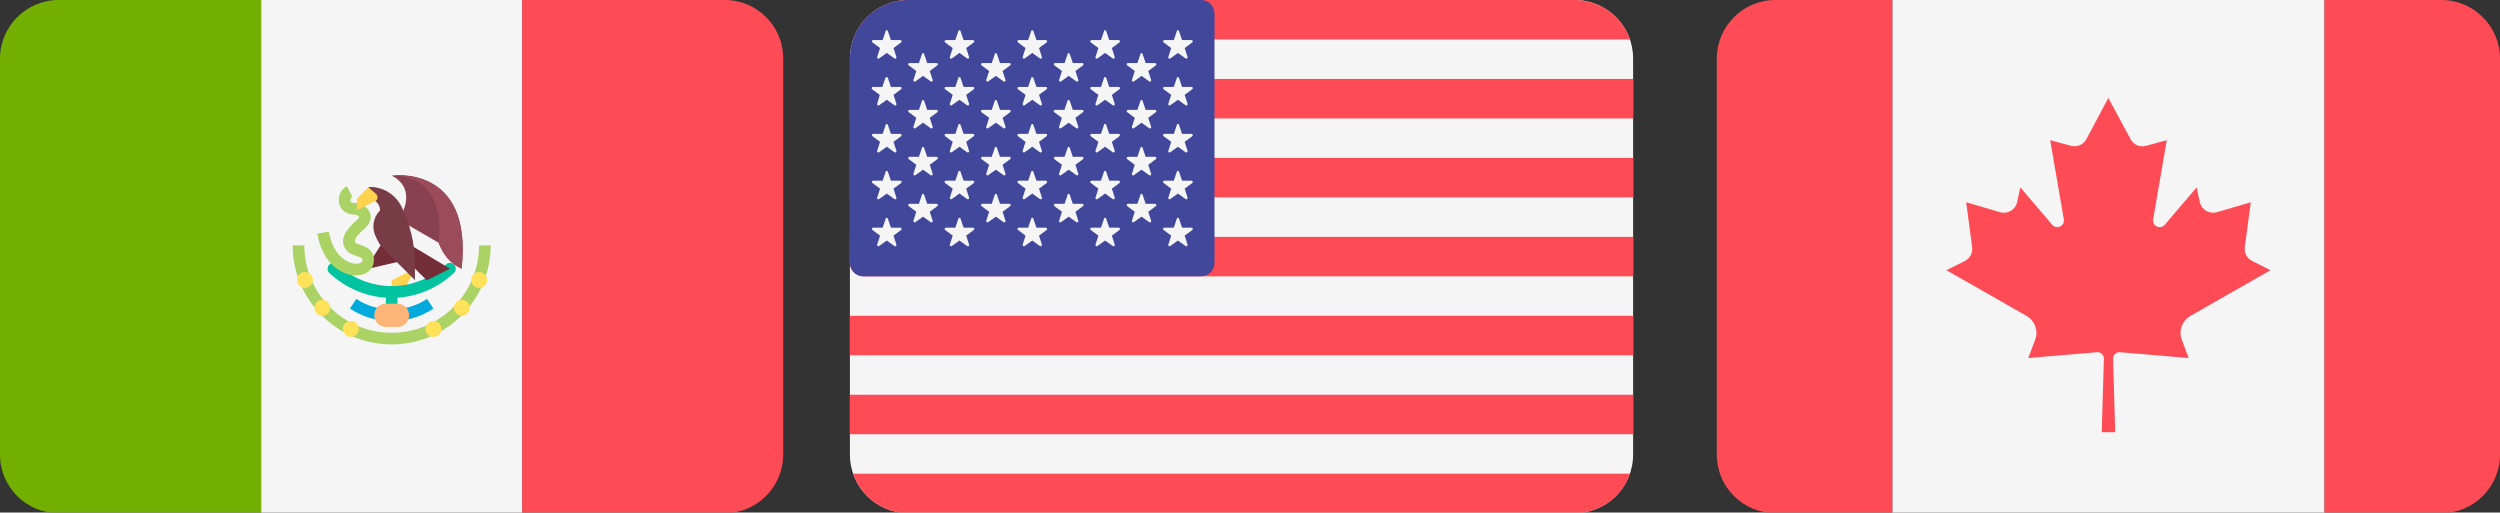 <?xml version="1.0" encoding="utf-8"?>
<!-- Generator: Adobe Illustrator 21.1.0, SVG Export Plug-In . SVG Version: 6.00 Build 0)  -->
<svg version="1.1" id="Capa_1" xmlns="http://www.w3.org/2000/svg" xmlns:xlink="http://www.w3.org/1999/xlink" x="0px" y="0px"
	 viewBox="0 0 1634 335" style="enable-background:new 0 0 1634 335;" xml:space="preserve">
<rect x="0" y="0" width="1634" height="335" fill="#333333" stroke="none"/>
<style type="text/css">
	.st0{fill:#73AF00;}
	.st1{fill:#F5F5F5;}
	.st2{fill:#FF4B55;}
	.st3{fill:#FFD250;}
	.st4{fill:#00C3A0;}
	.st5{fill:#00AADC;}
	.st6{fill:#732D37;}
	.st7{fill:#AAD264;}
	.st8{fill:#874150;}
	.st9{fill:#783C46;}
	.st10{fill:#FFE15A;}
	.st11{fill:#FFB478;}
	.st12{fill:#9B4B5A;}
	.st13{fill:#41479B;}
</style>
<g>
	<path class="st0" d="M38.3,0C17.2,0,0,17.2,0,38.3v258.8c0,21.2,17.2,38.3,38.3,38.3h132.3V0H38.3z"/>
	<rect x="170.7" y="0" class="st1" width="170.7" height="335.5"/>
	<path class="st2" d="M473.7,0H341.3v335.4h132.3c21.2,0,38.3-17.2,38.3-38.3V38.3C512,17.2,494.8,0,473.7,0z"/>
	<polygon class="st3" points="271.2,175.6 256,183.2 256,190.8 263.6,190.8 	"/>
	<g>
		<path class="st4" d="M256,209.9c-2.1,0-3.8-1.7-3.8-3.8v-15.2c0-2.1,1.7-3.8,3.8-3.8s3.8,1.7,3.8,3.8v15.2
			C259.8,208.2,258.1,209.9,256,209.9z"/>
		<path class="st4" d="M256,194.7c-15,0-29.4-5.8-40.7-16.2c-1.5-1.4-1.6-3.8-0.2-5.4c1.4-1.5,3.8-1.6,5.4-0.2
			C230.4,182,243,187,256,187c13,0,25.6-5,35.5-14.2c1.5-1.4,3.9-1.3,5.4,0.2c1.4,1.5,1.3,3.9-0.2,5.4
			C285.4,188.9,271,194.7,256,194.7z"/>
	</g>
	<path class="st5" d="M256,209.9c-9.8,0-19.2-2.9-27.3-8.2l4.2-6.3c13.7,9.1,32.5,9.1,46.2,0l4.2,6.3
		C275.2,207,265.8,209.9,256,209.9z"/>
	<polygon class="st6" points="250,158.5 241.6,171.5 240.1,175.8 262,170.7 	"/>
	<path class="st7" d="M232.7,180c-10.1,0-22.1-8.5-25.3-27.3l7.5-1.3c2.7,15.7,12.3,21,18.1,21c1.8,0,3.6-0.7,3.8-1.9
		c0.2-1.5,0.2-1.9-3.8-3.2c-2.2-0.7-4.6-1.6-6.3-3.5c-7-8,2.5-16.4,7-20.4c0.8-0.7,1.1-1.3,1-1.6c-0.2-0.7-1.7-1.6-3.4-1.6
		c-4.8,0-8.5-2.7-9.6-7.1c-1.1-4.6,1-9.3,5-11.4l3.5,6.8c-0.9,0.5-1.3,1.9-1.1,2.8c0.1,0.4,0.3,1.3,2.2,1.3c4.7,0,9.1,2.8,10.5,6.5
		c0.6,1.6,1.5,5.8-3.1,9.9c-5,4.5-8,7.8-6.3,9.7c0.4,0.4,2,1,3,1.3c3.4,1.2,9.8,3.3,8.9,11.3c-0.6,5-5,8.5-11.1,8.7
		C233,180,232.9,180,232.7,180z"/>
	<path class="st8" d="M263.6,137.6c0,0,7.6-15.2-7.6-22.8c0,0,53.3-7.6,45.7,60.9l0,0c-5-4-12.4-11.3-15.1-17.1l-23-13.3V137.6
		L263.6,137.6z"/>
	<path class="st6" d="M256,152.8l38.1,22.8c0,0,0,0-15.2,7.6L256,160.4V152.8z"/>
	<path class="st9" d="M240.8,129.9L240.8,129.9c4.2,0,7.6,3.4,7.6,7.6l0,0c-4.5,4.5-5.7,11.5-2.8,17.2l1.7,3.4
		c0.7,1.4,1.7,2.7,2.8,3.9l21.1,21.1v-10.5c0-13.1-3.1-26-8.9-37.8l0,0c-3.9-7.7-11.8-12.6-20.4-12.6h-1.1L240.8,129.9L240.8,129.9z
		"/>
	<path class="st3" d="M240.8,122.3l-7.6,7.6v7.6c0,0,9.1-4.6,12.1-6.1c2.1-1,1.7-3.4,0.5-4.6C244.8,126,240.8,122.3,240.8,122.3z"/>
	<path class="st7" d="M256,225.1c-35.7,0-64.7-29-64.7-64.7h7.6c0,31.5,25.6,57.1,57.1,57.1s57.1-25.6,57.1-57.1h7.6
		C320.7,196.1,291.7,225.1,256,225.1z"/>
	<g>
		<circle class="st10" cx="199.3" cy="183" r="5.2"/>
		<circle class="st10" cx="210.7" cy="201.2" r="5.2"/>
		<circle class="st10" cx="229.3" cy="215" r="5.2"/>
		<circle class="st10" cx="313.2" cy="183" r="5.2"/>
		<circle class="st10" cx="301.8" cy="201.2" r="5.2"/>
		<circle class="st10" cx="283.3" cy="215" r="5.2"/>
	</g>
	<path class="st11" d="M259.8,213.7h-7.6c-4.2,0-7.6-3.4-7.6-7.6l0,0c0-4.2,3.4-7.6,7.6-7.6h7.6c4.2,0,7.6,3.4,7.6,7.6l0,0
		C267.4,210.3,264,213.7,259.8,213.7z"/>
	<path class="st12" d="M286.6,158.5c2.5,7.5,7.9,14.3,15.1,17.1l0,0c7.6-68.5-45.7-60.9-45.7-60.9
		C294.1,114.7,286.6,158.5,286.6,158.5z"/>
</g>
<g>
	<path class="st1" d="M1029.1,0H593.8c-21.2,0-38.3,17.2-38.3,38.3v258.8c0,21.2,17.2,38.3,38.3,38.3h435.3
		c21.2,0,38.3-17.2,38.3-38.3V38.3C1067.5,17.2,1050.3,0,1029.1,0z"/>
	<g>
		<path class="st2" d="M557.6,25.8h507.8c-5.2-15-19.5-25.8-36.2-25.8H593.8C577,0,562.8,10.8,557.6,25.8z"/>
		<rect x="555.5" y="103.2" class="st2" width="512" height="25.8"/>
		<rect x="555.5" y="51.6" class="st2" width="512" height="25.8"/>
		<path class="st2" d="M555.5,171.8c0,4.9,4,8.8,8.8,8.8h503.2v-25.8h-512V171.8z"/>
		<rect x="555.5" y="258" class="st2" width="512" height="25.8"/>
		<path class="st2" d="M1065.4,309.6H557.6c5.2,15,19.5,25.8,36.2,25.8h435.3C1045.9,335.4,1060.2,324.7,1065.4,309.6z"/>
		<rect x="555.5" y="206.4" class="st2" width="512" height="25.8"/>
	</g>
	<path class="st13" d="M564.3,180.6H785c4.9,0,8.8-4,8.8-8.8V8.8c0-4.9-4-8.8-8.8-8.8H593.8c-21.2,0-38.3,17.2-38.3,38.3v133.5
		C555.5,176.7,559.4,180.6,564.3,180.6z"/>
	<g>
		<path class="st1" d="M580.3,20.3l2,5.9l6.2,0c0.8,0,1.1,1,0.5,1.5l-5,3.7l1.9,5.9c0.2,0.8-0.6,1.4-1.3,0.9l-5-3.6l-5,3.6
			c-0.7,0.5-1.5-0.2-1.3-0.9l1.9-5.9l-5-3.7c-0.6-0.5-0.3-1.5,0.5-1.5l6.2,0l2-5.9C578.9,19.5,580,19.5,580.3,20.3z"/>
		<path class="st1" d="M580.3,50.9l2,5.9l6.2,0c0.8,0,1.1,1,0.5,1.5l-5,3.7l1.9,5.9c0.2,0.8-0.6,1.4-1.3,0.9l-5-3.6l-5,3.6
			c-0.7,0.5-1.5-0.2-1.3-0.9L575,62l-5-3.7c-0.6-0.5-0.3-1.5,0.5-1.5l6.2,0l2-5.9C578.9,50.2,580,50.2,580.3,50.9z"/>
		<path class="st1" d="M580.3,81.6l2,5.9l6.2,0c0.8,0,1.1,1,0.5,1.5l-5,3.7l1.9,5.9c0.2,0.8-0.6,1.4-1.3,0.9l-5-3.6l-5,3.6
			c-0.7,0.5-1.5-0.2-1.3-0.9l1.9-5.9l-5-3.7c-0.6-0.5-0.3-1.5,0.5-1.5l6.2,0l2-5.9C578.9,80.8,580,80.8,580.3,81.6z"/>
		<path class="st1" d="M580.3,112.2l2,5.9l6.2,0c0.8,0,1.1,1,0.5,1.5l-5,3.7l1.9,5.9c0.2,0.8-0.6,1.4-1.3,0.9l-5-3.6l-5,3.6
			c-0.7,0.5-1.5-0.2-1.3-0.9l1.9-5.9l-5-3.7c-0.6-0.5-0.3-1.5,0.5-1.5l6.2,0l2-5.9C578.9,111.5,580,111.5,580.3,112.2z"/>
		<path class="st1" d="M580.3,142.9l2,5.9l6.2,0c0.8,0,1.1,1,0.5,1.5l-5,3.7l1.9,5.9c0.2,0.8-0.6,1.4-1.3,0.9l-5-3.6l-5,3.6
			c-0.7,0.5-1.5-0.2-1.3-0.9l1.9-5.9l-5-3.7c-0.6-0.5-0.3-1.5,0.5-1.5l6.2,0l2-5.9C578.9,142.1,580,142.1,580.3,142.9z"/>
		<path class="st1" d="M604,35.3l2,5.9l6.2,0c0.8,0,1.1,1,0.5,1.5l-5,3.7l1.9,5.9c0.2,0.8-0.6,1.4-1.3,0.9l-5-3.6l-5,3.6
			c-0.7,0.5-1.5-0.2-1.3-0.9l1.9-5.9l-5-3.7c-0.6-0.5-0.3-1.5,0.5-1.5l6.2,0l2-5.9C602.7,34.5,603.8,34.5,604,35.3z"/>
		<path class="st1" d="M604,65.9l2,5.9l6.2,0c0.8,0,1.1,1,0.5,1.5l-5,3.7l1.9,5.9c0.2,0.8-0.6,1.4-1.3,0.9l-5-3.6l-5,3.6
			c-0.7,0.5-1.5-0.2-1.3-0.9l1.9-5.9l-5-3.7c-0.6-0.5-0.3-1.5,0.5-1.5l6.2,0l2-5.9C602.7,65.2,603.8,65.2,604,65.9z"/>
		<path class="st1" d="M604,96.6l2,5.9l6.2,0c0.8,0,1.1,1,0.5,1.5l-5,3.7l1.9,5.9c0.2,0.8-0.6,1.4-1.3,0.9l-5-3.6l-5,3.6
			c-0.7,0.5-1.5-0.2-1.3-0.9l1.9-5.9l-5-3.7c-0.6-0.5-0.3-1.5,0.5-1.5l6.2,0l2-5.9C602.7,95.8,603.8,95.8,604,96.6z"/>
		<path class="st1" d="M604,127.3l2,5.9l6.2,0c0.8,0,1.1,1,0.5,1.5l-5,3.7l1.9,5.9c0.2,0.8-0.6,1.4-1.3,0.9l-5-3.6l-5,3.6
			c-0.7,0.5-1.5-0.2-1.3-0.9l1.9-5.9l-5-3.7c-0.6-0.5-0.3-1.5,0.5-1.5l6.2,0l2-5.9C602.7,126.5,603.8,126.5,604,127.3z"/>
		<path class="st1" d="M627.8,20.3l2,5.9l6.2,0c0.8,0,1.1,1,0.5,1.5l-5,3.7l1.9,5.9c0.2,0.8-0.6,1.4-1.3,0.9l-5-3.6l-5,3.6
			c-0.7,0.5-1.5-0.2-1.3-0.9l1.9-5.9l-5-3.7c-0.6-0.5-0.3-1.5,0.5-1.5l6.2,0l2-5.9C626.5,19.5,627.6,19.5,627.8,20.3z"/>
		<path class="st1" d="M627.8,50.9l2,5.9l6.2,0c0.8,0,1.1,1,0.5,1.5l-5,3.7l1.9,5.9c0.2,0.8-0.6,1.4-1.3,0.9l-5-3.6l-5,3.6
			c-0.7,0.5-1.5-0.2-1.3-0.9l1.9-5.9l-5-3.7c-0.6-0.5-0.3-1.5,0.5-1.5l6.2,0l2-5.9C626.5,50.2,627.6,50.2,627.8,50.9z"/>
		<path class="st1" d="M627.8,81.6l2,5.9l6.2,0c0.8,0,1.1,1,0.5,1.5l-5,3.7l1.9,5.9c0.2,0.8-0.6,1.4-1.3,0.9l-5-3.6l-5,3.6
			c-0.7,0.5-1.5-0.2-1.3-0.9l1.9-5.9l-5-3.7c-0.6-0.5-0.3-1.5,0.5-1.5l6.2,0l2-5.9C626.5,80.8,627.6,80.8,627.8,81.6z"/>
		<path class="st1" d="M627.8,112.2l2,5.9l6.2,0c0.8,0,1.1,1,0.5,1.5l-5,3.7l1.9,5.9c0.2,0.8-0.6,1.4-1.3,0.9l-5-3.6l-5,3.6
			c-0.7,0.5-1.5-0.2-1.3-0.9l1.9-5.9l-5-3.7c-0.6-0.5-0.3-1.5,0.5-1.5l6.2,0l2-5.9C626.5,111.5,627.6,111.5,627.8,112.2z"/>
		<path class="st1" d="M627.8,142.9l2,5.9l6.2,0c0.8,0,1.1,1,0.5,1.5l-5,3.7l1.9,5.9c0.2,0.8-0.6,1.4-1.3,0.9l-5-3.6l-5,3.6
			c-0.7,0.5-1.5-0.2-1.3-0.9l1.9-5.9l-5-3.7c-0.6-0.5-0.3-1.5,0.5-1.5l6.2,0l2-5.9C626.5,142.1,627.6,142.1,627.8,142.9z"/>
		<path class="st1" d="M651.6,35.3l2,5.9l6.2,0c0.8,0,1.1,1,0.5,1.5l-5,3.7l1.9,5.9c0.2,0.8-0.6,1.4-1.3,0.9l-5-3.6l-5,3.6
			c-0.7,0.5-1.5-0.2-1.3-0.9l1.9-5.9l-5-3.7c-0.6-0.5-0.3-1.5,0.5-1.5l6.2,0l2-5.9C650.3,34.5,651.4,34.5,651.6,35.3z"/>
		<path class="st1" d="M651.6,65.9l2,5.9l6.2,0c0.8,0,1.1,1,0.5,1.5l-5,3.7l1.9,5.9c0.2,0.8-0.6,1.4-1.3,0.9l-5-3.6l-5,3.6
			c-0.7,0.5-1.5-0.2-1.3-0.9l1.9-5.9l-5-3.7c-0.6-0.5-0.3-1.5,0.5-1.5l6.2,0l2-5.9C650.3,65.2,651.4,65.2,651.6,65.9z"/>
		<path class="st1" d="M651.6,96.6l2,5.9l6.2,0c0.8,0,1.1,1,0.5,1.5l-5,3.7l1.9,5.9c0.2,0.8-0.6,1.4-1.3,0.9l-5-3.6l-5,3.6
			c-0.7,0.5-1.5-0.2-1.3-0.9l1.9-5.9l-5-3.7c-0.6-0.5-0.3-1.5,0.5-1.5l6.2,0l2-5.9C650.3,95.8,651.4,95.8,651.6,96.6z"/>
		<path class="st1" d="M651.6,127.3l2,5.9l6.2,0c0.8,0,1.1,1,0.5,1.5l-5,3.7l1.9,5.9c0.2,0.8-0.6,1.4-1.3,0.9l-5-3.6l-5,3.6
			c-0.7,0.5-1.5-0.2-1.3-0.9l1.9-5.9l-5-3.7c-0.6-0.5-0.3-1.5,0.5-1.5l6.2,0l2-5.9C650.3,126.5,651.4,126.5,651.6,127.3z"/>
		<path class="st1" d="M675.4,20.3l2,5.9l6.2,0c0.8,0,1.1,1,0.5,1.5l-5,3.7l1.9,5.9c0.2,0.8-0.6,1.4-1.3,0.9l-5-3.6l-5,3.6
			c-0.7,0.5-1.5-0.2-1.3-0.9l1.9-5.9l-5-3.7c-0.6-0.5-0.3-1.5,0.5-1.5l6.2,0l2-5.9C674.1,19.5,675.2,19.5,675.4,20.3z"/>
		<path class="st1" d="M675.4,50.9l2,5.9l6.2,0c0.8,0,1.1,1,0.5,1.5l-5,3.7l1.9,5.9c0.2,0.8-0.6,1.4-1.3,0.9l-5-3.6l-5,3.6
			c-0.7,0.5-1.5-0.2-1.3-0.9l1.9-5.9l-5-3.7c-0.6-0.5-0.3-1.5,0.5-1.5l6.2,0l2-5.9C674.1,50.2,675.2,50.2,675.4,50.9z"/>
		<path class="st1" d="M675.4,81.6l2,5.9l6.2,0c0.8,0,1.1,1,0.5,1.5l-5,3.7l1.9,5.9c0.2,0.8-0.6,1.4-1.3,0.9l-5-3.6l-5,3.6
			c-0.7,0.5-1.5-0.2-1.3-0.9l1.9-5.9l-5-3.7c-0.6-0.5-0.3-1.5,0.5-1.5l6.2,0l2-5.9C674.1,80.8,675.2,80.8,675.4,81.6z"/>
		<path class="st1" d="M675.4,112.2l2,5.9l6.2,0c0.8,0,1.1,1,0.5,1.5l-5,3.7l1.9,5.9c0.2,0.8-0.6,1.4-1.3,0.9l-5-3.6l-5,3.6
			c-0.7,0.5-1.5-0.2-1.3-0.9l1.9-5.9l-5-3.7c-0.6-0.5-0.3-1.5,0.5-1.5l6.2,0l2-5.9C674.1,111.5,675.2,111.5,675.4,112.2z"/>
		<path class="st1" d="M675.4,142.9l2,5.9l6.2,0c0.8,0,1.1,1,0.5,1.5l-5,3.7l1.9,5.9c0.2,0.8-0.6,1.4-1.3,0.9l-5-3.6l-5,3.6
			c-0.7,0.5-1.5-0.2-1.3-0.9l1.9-5.9l-5-3.7c-0.6-0.5-0.3-1.5,0.5-1.5l6.2,0l2-5.9C674.1,142.1,675.2,142.1,675.4,142.9z"/>
		<path class="st1" d="M699.2,35.3l2,5.9l6.2,0c0.8,0,1.1,1,0.5,1.5l-5,3.7l1.9,5.9c0.2,0.8-0.6,1.4-1.3,0.9l-5-3.6l-5,3.6
			c-0.7,0.5-1.5-0.2-1.3-0.9l1.9-5.9l-5-3.7c-0.6-0.5-0.3-1.5,0.5-1.5l6.2,0l2-5.9C697.9,34.5,699,34.5,699.2,35.3z"/>
		<path class="st1" d="M699.2,65.9l2,5.9l6.2,0c0.8,0,1.1,1,0.5,1.5l-5,3.7l1.9,5.9c0.2,0.8-0.6,1.4-1.3,0.9l-5-3.6l-5,3.6
			c-0.7,0.5-1.5-0.2-1.3-0.9L694,77l-5-3.7c-0.6-0.5-0.3-1.5,0.5-1.5l6.2,0l2-5.9C697.9,65.2,699,65.2,699.2,65.9z"/>
		<path class="st1" d="M699.2,96.6l2,5.9l6.2,0c0.8,0,1.1,1,0.5,1.5l-5,3.7l1.9,5.9c0.2,0.8-0.6,1.4-1.3,0.9l-5-3.6l-5,3.6
			c-0.7,0.5-1.5-0.2-1.3-0.9l1.9-5.9l-5-3.7c-0.6-0.5-0.3-1.5,0.5-1.5l6.2,0l2-5.9C697.9,95.8,699,95.8,699.2,96.6z"/>
		<path class="st1" d="M699.2,127.3l2,5.9l6.2,0c0.8,0,1.1,1,0.5,1.5l-5,3.7l1.9,5.9c0.2,0.8-0.6,1.4-1.3,0.9l-5-3.6l-5,3.6
			c-0.7,0.5-1.5-0.2-1.3-0.9l1.9-5.9l-5-3.7c-0.6-0.5-0.3-1.5,0.5-1.5l6.2,0l2-5.9C697.9,126.5,699,126.5,699.2,127.3z"/>
		<path class="st1" d="M723,20.3l2,5.9l6.2,0c0.8,0,1.1,1,0.5,1.5l-5,3.7l1.9,5.9c0.2,0.8-0.6,1.4-1.3,0.9l-5-3.6l-5,3.6
			c-0.7,0.5-1.5-0.2-1.3-0.9l1.9-5.9l-5-3.7c-0.6-0.5-0.3-1.5,0.5-1.5l6.2,0l2-5.9C721.7,19.5,722.8,19.5,723,20.3z"/>
		<path class="st1" d="M723,50.9l2,5.9l6.2,0c0.8,0,1.1,1,0.5,1.5l-5,3.7l1.9,5.9c0.2,0.8-0.6,1.4-1.3,0.9l-5-3.6l-5,3.6
			c-0.7,0.5-1.5-0.2-1.3-0.9l1.9-5.9l-5-3.7c-0.6-0.5-0.3-1.5,0.5-1.5l6.2,0l2-5.9C721.7,50.2,722.8,50.2,723,50.9z"/>
		<path class="st1" d="M723,81.6l2,5.9l6.2,0c0.8,0,1.1,1,0.5,1.5l-5,3.7l1.9,5.9c0.2,0.8-0.6,1.4-1.3,0.9l-5-3.6l-5,3.6
			c-0.7,0.5-1.5-0.2-1.3-0.9l1.9-5.9l-5-3.7c-0.6-0.5-0.3-1.5,0.5-1.5l6.2,0l2-5.9C721.7,80.8,722.8,80.8,723,81.6z"/>
		<path class="st1" d="M723,112.2l2,5.9l6.2,0c0.8,0,1.1,1,0.5,1.5l-5,3.7l1.9,5.9c0.2,0.8-0.6,1.4-1.3,0.9l-5-3.6l-5,3.6
			c-0.7,0.5-1.5-0.2-1.3-0.9l1.9-5.9l-5-3.7c-0.6-0.5-0.3-1.5,0.5-1.5l6.2,0l2-5.9C721.7,111.5,722.8,111.5,723,112.2z"/>
		<path class="st1" d="M723,142.9l2,5.9l6.2,0c0.8,0,1.1,1,0.5,1.5l-5,3.7l1.9,5.9c0.2,0.8-0.6,1.4-1.3,0.9l-5-3.6l-5,3.6
			c-0.7,0.5-1.5-0.2-1.3-0.9l1.9-5.9l-5-3.7c-0.6-0.5-0.3-1.5,0.5-1.5l6.2,0l2-5.9C721.7,142.1,722.8,142.1,723,142.9z"/>
		<path class="st1" d="M746.8,35.3l2,5.9l6.2,0c0.8,0,1.1,1,0.5,1.5l-5,3.7l1.9,5.9c0.2,0.8-0.6,1.4-1.3,0.9l-5-3.6l-5,3.6
			c-0.7,0.5-1.5-0.2-1.3-0.9l1.9-5.9l-5-3.7c-0.6-0.5-0.3-1.5,0.5-1.5l6.2,0l2-5.9C745.5,34.5,746.6,34.5,746.8,35.3z"/>
		<path class="st1" d="M746.8,65.9l2,5.9l6.2,0c0.8,0,1.1,1,0.5,1.5l-5,3.7l1.9,5.9c0.2,0.8-0.6,1.4-1.3,0.9l-5-3.6l-5,3.6
			c-0.7,0.5-1.5-0.2-1.3-0.9l1.9-5.9l-5-3.7c-0.6-0.5-0.3-1.5,0.5-1.5l6.2,0l2-5.9C745.5,65.2,746.6,65.2,746.8,65.9z"/>
		<path class="st1" d="M746.8,96.6l2,5.9l6.2,0c0.8,0,1.1,1,0.5,1.5l-5,3.7l1.9,5.9c0.2,0.8-0.6,1.4-1.3,0.9l-5-3.6l-5,3.6
			c-0.7,0.5-1.5-0.2-1.3-0.9l1.9-5.9l-5-3.7c-0.6-0.5-0.3-1.5,0.5-1.5l6.2,0l2-5.9C745.5,95.8,746.6,95.8,746.8,96.6z"/>
		<path class="st1" d="M746.8,127.3l2,5.9l6.2,0c0.8,0,1.1,1,0.5,1.5l-5,3.7l1.9,5.9c0.2,0.8-0.6,1.4-1.3,0.9l-5-3.6l-5,3.6
			c-0.7,0.5-1.5-0.2-1.3-0.9l1.9-5.9l-5-3.7c-0.6-0.5-0.3-1.5,0.5-1.5l6.2,0l2-5.9C745.5,126.5,746.6,126.5,746.8,127.3z"/>
		<path class="st1" d="M770.6,20.3l2,5.9l6.2,0c0.8,0,1.1,1,0.5,1.5l-5,3.7l1.9,5.9c0.2,0.8-0.6,1.4-1.3,0.9l-5-3.6l-5,3.6
			c-0.7,0.5-1.5-0.2-1.3-0.9l1.9-5.9l-5-3.7c-0.6-0.5-0.3-1.5,0.5-1.5l6.2,0l2-5.9C769.3,19.5,770.3,19.5,770.6,20.3z"/>
		<path class="st1" d="M770.6,50.9l2,5.9l6.2,0c0.8,0,1.1,1,0.5,1.5l-5,3.7l1.9,5.9c0.2,0.8-0.6,1.4-1.3,0.9l-5-3.6l-5,3.6
			c-0.7,0.5-1.5-0.2-1.3-0.9l1.9-5.9l-5-3.7c-0.6-0.5-0.3-1.5,0.5-1.5l6.2,0l2-5.9C769.3,50.2,770.3,50.2,770.6,50.9z"/>
		<path class="st1" d="M770.6,81.6l2,5.9l6.2,0c0.8,0,1.1,1,0.5,1.5l-5,3.7l1.9,5.9c0.2,0.8-0.6,1.4-1.3,0.9l-5-3.6l-5,3.6
			c-0.7,0.5-1.5-0.2-1.3-0.9l1.9-5.9l-5-3.7c-0.6-0.5-0.3-1.5,0.5-1.5l6.2,0l2-5.9C769.3,80.8,770.3,80.8,770.6,81.6z"/>
		<path class="st1" d="M770.6,112.2l2,5.9l6.2,0c0.8,0,1.1,1,0.5,1.5l-5,3.7l1.9,5.9c0.2,0.8-0.6,1.4-1.3,0.9l-5-3.6l-5,3.6
			c-0.7,0.5-1.5-0.2-1.3-0.9l1.9-5.9l-5-3.7c-0.6-0.5-0.3-1.5,0.5-1.5l6.2,0l2-5.9C769.3,111.5,770.3,111.5,770.6,112.2z"/>
		<path class="st1" d="M770.6,142.9l2,5.9l6.2,0c0.8,0,1.1,1,0.5,1.5l-5,3.7l1.9,5.9c0.2,0.8-0.6,1.4-1.3,0.9l-5-3.6l-5,3.6
			c-0.7,0.5-1.5-0.2-1.3-0.9l1.9-5.9l-5-3.7c-0.6-0.5-0.3-1.5,0.5-1.5l6.2,0l2-5.9C769.3,142.1,770.3,142.1,770.6,142.9z"/>
	</g>
</g>
<rect x="1236.8" class="st1" width="282.5" height="335.5"/>
<g>
	<path class="st2" d="M1160.4,0c-21.2,0-38.3,17.2-38.3,38.3v258.8c0,21.2,17.2,38.3,38.3,38.3h76.4V0H1160.4z"/>
	<path class="st2" d="M1595.7,0h-76.4v335.4h76.4c21.2,0,38.3-17.2,38.3-38.3V38.3C1634,17.2,1616.8,0,1595.7,0z"/>
	<path class="st2" d="M1431.6,206.5l52.4-29.9l-12-6c-3.4-1.7-5.3-5.3-4.8-9.1l3.9-29.3l-22.2,6.5c-4.9,1.4-10-1.6-11.1-6.6
		l-2.1-9.6l-20.8,24.4c-2.9,3.4-8.4,0.8-7.6-3.6l8.9-51.7l-13.6,3.7c-4,1.1-8.2-0.7-10.1-4.4L1378,64v0l0,0l0,0v0l-14.3,26.9
		c-1.9,3.6-6.1,5.4-10.1,4.4l-13.6-3.7l8.9,51.7c0.8,4.4-4.7,7-7.6,3.6l-20.8-24.4l-2.1,9.6c-1.1,5-6.2,8-11.1,6.6l-22.2-6.5
		l3.9,29.3c0.5,3.7-1.4,7.4-4.8,9.1l-12,6l52.4,29.9c5.4,3.1,7.8,9.7,5.6,15.5l-4.5,12l44.9-3.8c2.5-0.2,4.6,1.8,4.5,4.3l-1.4,48
		h8.8l-1.4-48c-0.1-2.5,2-4.5,4.5-4.3l44.9,3.8l-4.5-12C1423.8,216.2,1426.2,209.6,1431.6,206.5z"/>
</g>
</svg>
